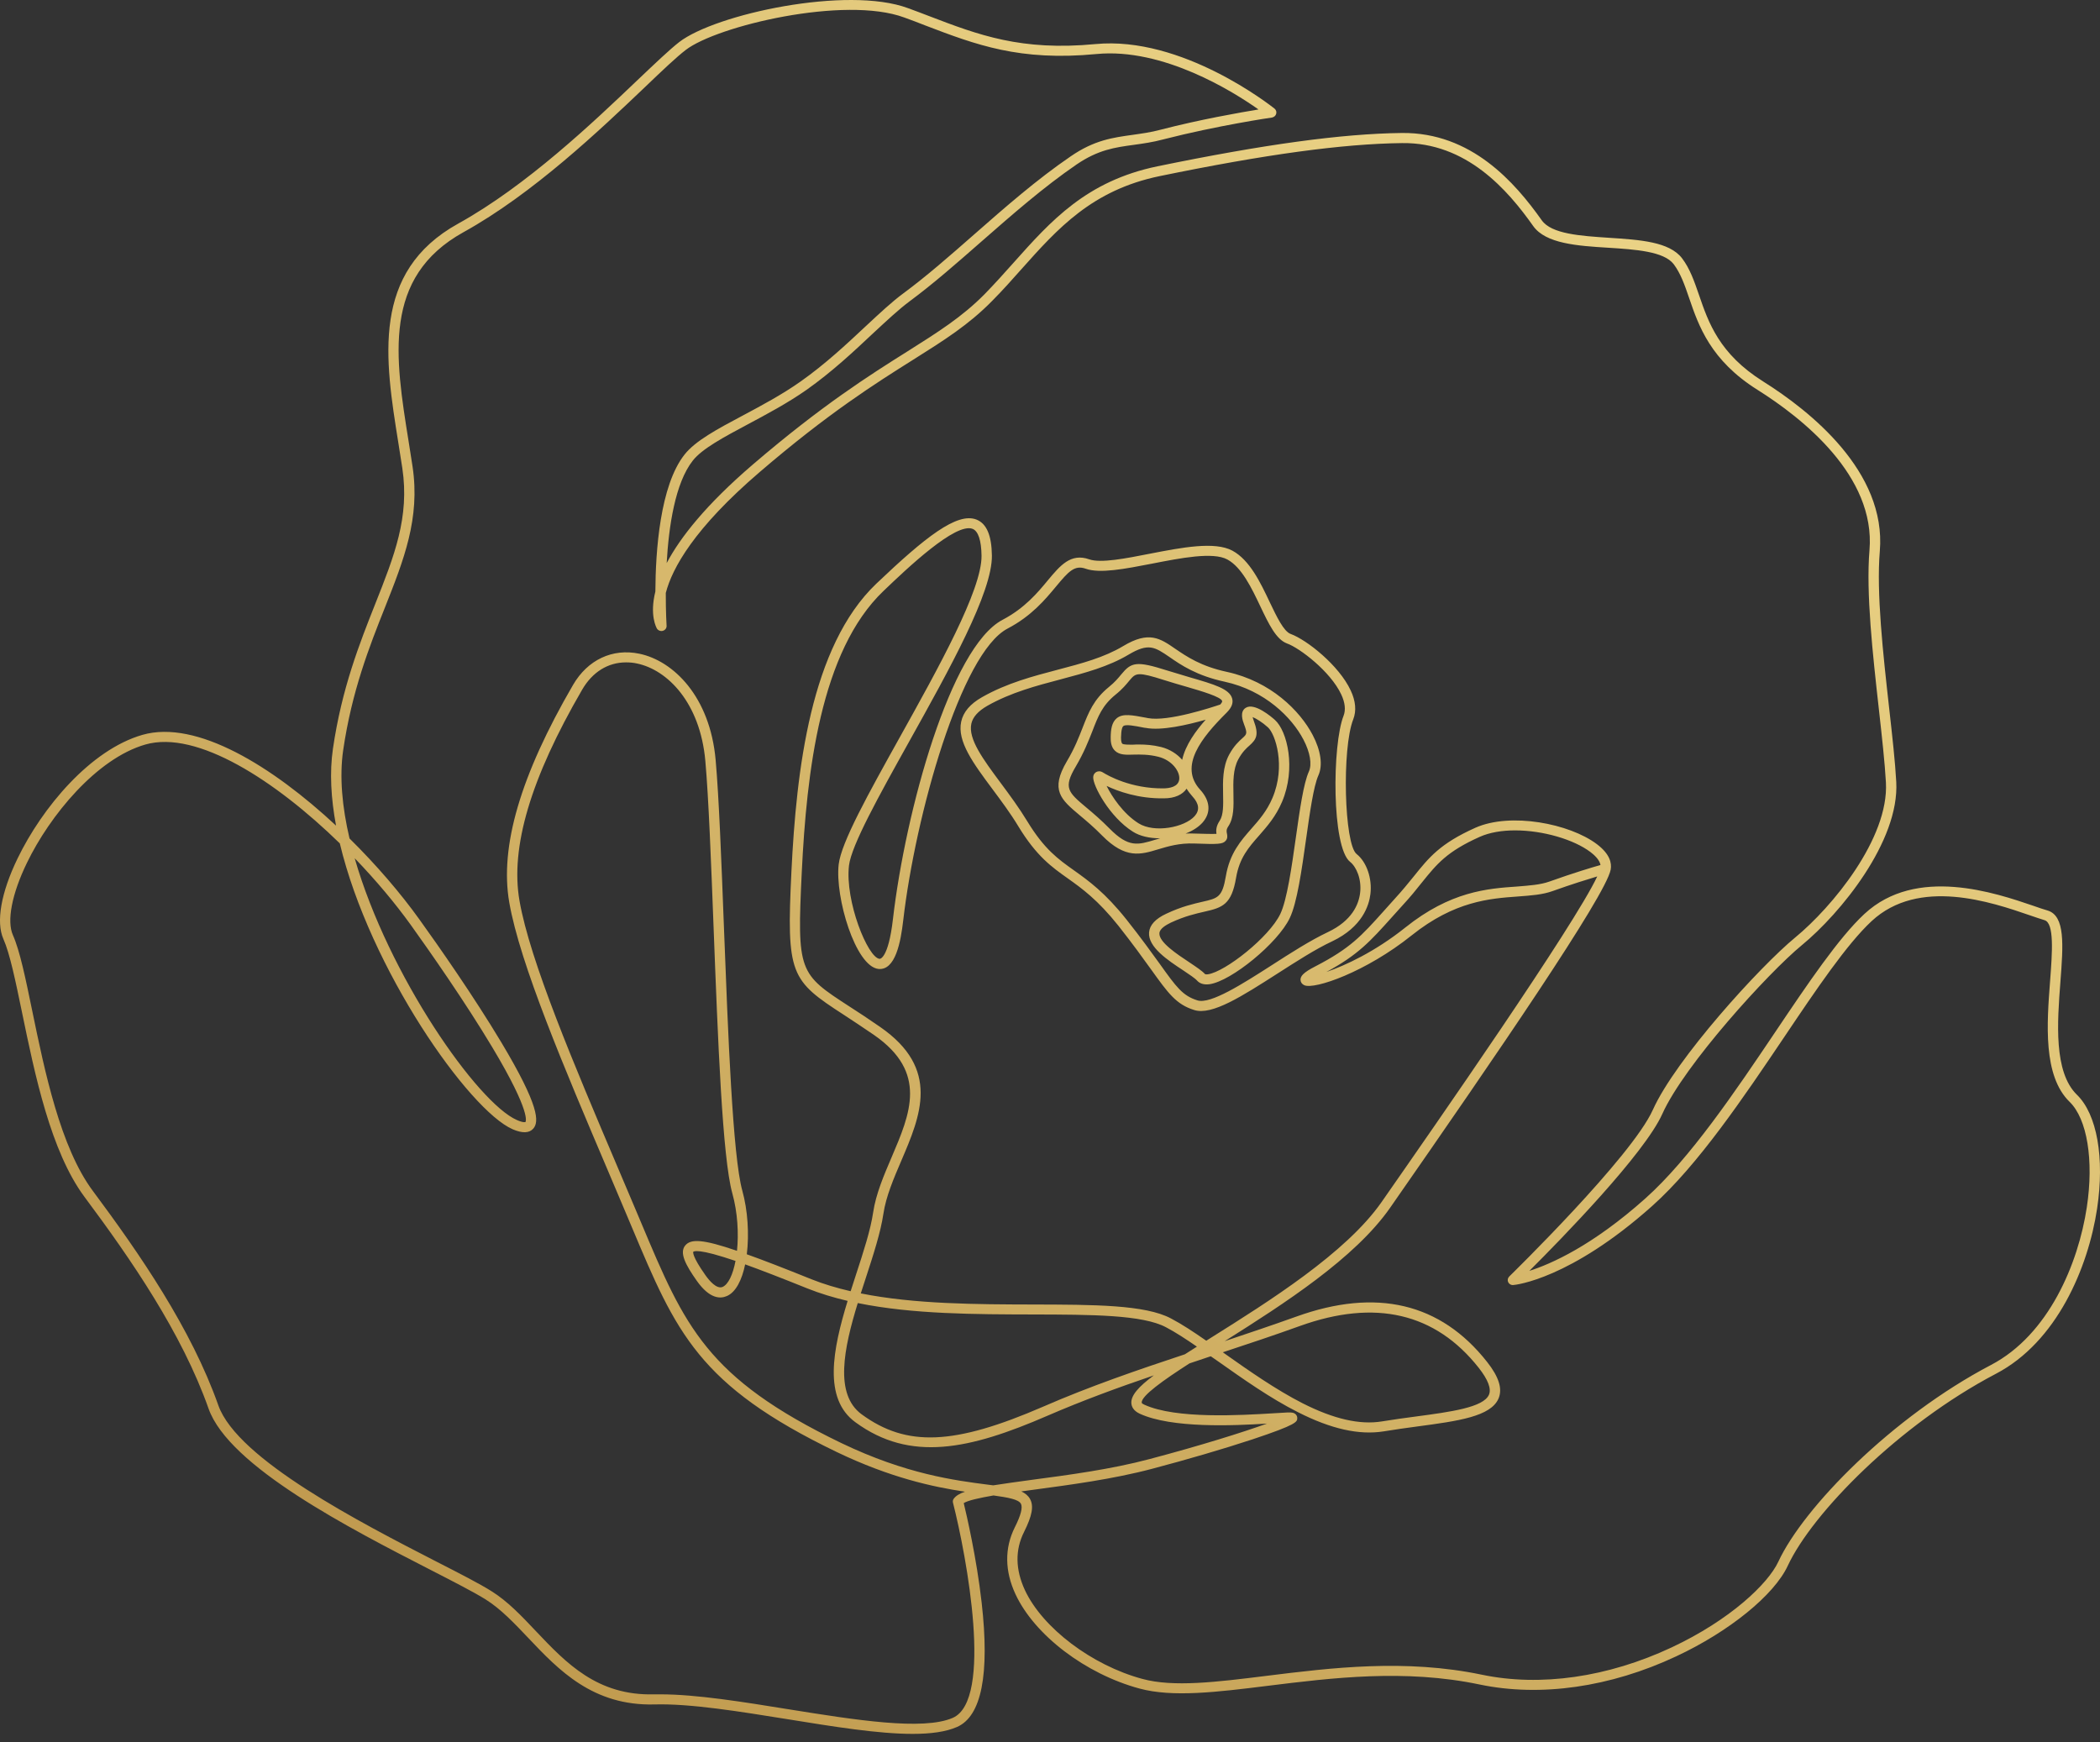 <svg width="188" height="156" viewBox="0 0 188 156" fill="none" xmlns="http://www.w3.org/2000/svg">
<rect x="0" y="0" width="188" height="156" fill="#333333" stroke="none"/>
<path fill-rule="evenodd" clip-rule="evenodd" d="M81.712 155.238C78.631 155.238 74.632 154.592 70.482 153.92C66.21 153.235 61.797 152.511 58.588 152.602C53.069 152.744 50.008 149.513 47.303 146.658C46.037 145.327 44.843 144.06 43.487 143.208C42.476 142.574 40.67 141.644 38.577 140.571C31.379 136.876 20.502 131.306 18.67 126.112C16.283 119.353 11.714 112.724 7.56 107.155C4.537 103.084 3.115 96.184 1.971 90.64C1.388 87.823 0.885 85.381 0.306 84.076C-0.372 82.551 0.088 79.928 1.57 76.865C3.77 72.317 8.081 67.135 12.757 65.791C17.602 64.409 24.397 68.621 30.084 73.919C29.629 71.477 29.497 69.151 29.806 67.032C30.596 61.63 32.185 57.624 33.587 54.084C35.31 49.742 36.674 46.305 36.017 41.911C35.905 41.162 35.782 40.399 35.664 39.663C34.458 32.129 33.209 24.35 41.018 20.021C47.156 16.623 53.136 10.924 57.093 7.151C58.687 5.639 59.946 4.437 60.808 3.765C64.055 1.259 75.845 -1.287 81.287 0.729C81.935 0.961 82.563 1.207 83.177 1.44C87.598 3.133 91.414 4.58 98.06 3.947C105.846 3.197 113.766 9.464 114.099 9.722C114.24 9.839 114.298 10.02 114.249 10.188C114.201 10.369 114.053 10.485 113.871 10.524C113.823 10.524 108.945 11.248 104.163 12.475C103.201 12.734 102.349 12.85 101.523 12.966C99.805 13.199 98.321 13.405 96.384 14.723C93.403 16.765 90.58 19.246 87.848 21.637C85.638 23.575 83.549 25.41 81.437 26.973C80.461 27.697 79.388 28.705 78.147 29.855C76.43 31.47 74.485 33.292 72.217 34.895C70.525 36.083 68.631 37.091 66.96 37.983C64.763 39.159 62.866 40.167 62.022 41.239C60.442 43.242 59.868 47.119 59.684 50.414C60.885 48.14 63.178 45.206 67.413 41.575C73.595 36.277 77.848 33.59 81.265 31.444C83.988 29.726 86.138 28.369 88.142 26.341C89.05 25.41 89.908 24.454 90.736 23.523C94.091 19.763 97.262 16.209 103.614 14.891C113.158 12.927 120.112 11.971 125.499 11.906C131.721 11.841 135.626 16.339 138.025 19.724C138.894 20.952 141.499 21.12 144.016 21.288C146.808 21.469 149.445 21.637 150.582 23.123C151.293 24.053 151.685 25.203 152.1 26.405C152.946 28.873 153.905 31.677 157.852 34.158C162.007 36.768 168.888 42.209 168.288 49.342C167.973 53.076 168.583 58.555 169.123 63.388C169.4 65.856 169.662 68.195 169.76 70.004C170.055 75.34 164.737 81.802 161.314 84.618C158.294 87.1 150.773 95.37 148.821 99.724C147.216 103.304 139.808 110.902 136.914 113.784C138.859 113.164 142.553 111.535 147.286 107.31C151.3 103.73 155.362 97.696 158.945 92.372C161.858 88.043 164.609 83.96 166.908 81.828C171.551 77.512 178.643 79.941 182.05 81.104C182.54 81.272 182.963 81.427 183.301 81.517C184.906 81.996 184.707 84.606 184.455 87.914C184.18 91.506 183.84 95.977 185.937 98.019C187.734 99.763 188.425 103.666 187.74 108.215C186.943 113.487 184.144 120.142 178.681 122.997C169.984 127.559 162.24 135.48 160.049 140.183C158.83 142.807 154.813 146.076 150.052 148.299C144.158 151.064 137.912 151.955 132.467 150.818C125.754 149.41 119.238 150.224 113.49 150.935C108.921 151.504 104.978 151.982 102.015 151.18C97.185 149.875 92.617 146.399 90.909 142.729C89.945 140.662 89.923 138.607 90.842 136.759C91.395 135.661 91.574 134.963 91.393 134.627C91.173 134.24 90.251 134.072 88.941 133.891C87.683 134.111 86.669 134.33 86.277 134.575C86.522 135.596 87.427 139.46 87.882 143.492C88.609 149.914 87.867 153.662 85.678 154.618C84.678 155.057 83.32 155.238 81.712 155.238ZM59.116 151.697C62.347 151.697 66.557 152.382 70.635 153.041C76.532 153.984 82.631 154.966 85.296 153.803C88.934 152.214 86.542 139.357 85.314 134.537C85.282 134.408 85.308 134.278 85.389 134.175C85.57 133.929 85.895 133.723 86.385 133.555C83.525 133.128 79.691 132.301 74.905 130.001C62.515 124.031 60.526 119.301 56.564 109.868L56.128 108.835C55.569 107.504 54.994 106.16 54.415 104.79C50.545 95.693 46.542 86.273 45.591 80.794C44.723 75.793 46.592 69.422 51.302 61.32C52.61 59.072 54.831 58.025 57.237 58.529C60.274 59.162 63.564 62.354 64.068 68.053C64.365 71.4 64.58 77.02 64.808 82.977C65.178 92.591 65.594 103.498 66.454 106.599C66.942 108.357 67.08 110.489 66.857 112.298C68.349 112.828 70.239 113.564 72.645 114.534C73.743 114.973 74.92 115.321 76.153 115.606C76.31 115.115 76.467 114.637 76.624 114.146C77.297 112.091 77.932 110.14 78.168 108.55C78.413 106.896 79.128 105.229 79.819 103.614C81.493 99.699 83.074 96.016 78.254 92.669C77.227 91.958 76.343 91.39 75.564 90.873C70.754 87.759 70.399 87.294 70.852 78.016C71.295 68.97 72.558 57.87 78.46 52.249C82.821 48.101 85.685 45.827 87.43 46.524C88.326 46.886 88.774 47.933 88.798 49.742C88.841 53.024 85.035 59.86 81.353 66.463C78.709 71.206 76.213 75.69 76.004 77.499C75.639 80.665 77.681 85.743 78.74 85.846C78.748 85.859 79.523 85.898 79.939 82.293C81.06 72.627 85.093 57.934 89.755 55.492C91.741 54.446 92.895 53.063 93.822 51.939C94.913 50.633 95.858 49.496 97.512 50.078C98.541 50.44 100.778 50.001 102.944 49.574C105.797 49.019 108.748 48.45 110.33 49.303C111.881 50.143 112.836 52.145 113.679 53.929C114.292 55.208 114.924 56.539 115.545 56.758C116.99 57.288 119.869 59.563 120.916 61.811C121.368 62.767 121.444 63.647 121.145 64.409C120.12 67.019 120.336 75.586 121.451 76.465C122.345 77.175 122.853 78.648 122.685 80.044C122.561 81.078 121.954 82.99 119.279 84.27C117.755 84.98 116.023 86.105 114.346 87.177C111.217 89.18 108.513 90.924 106.923 90.433C105.291 89.93 104.587 88.935 103.045 86.79C102.322 85.782 101.42 84.529 100.136 82.9C98.276 80.562 96.853 79.541 95.599 78.649C94.157 77.628 92.795 76.659 91.183 74.01C90.459 72.808 89.635 71.71 88.838 70.637C87.137 68.35 85.669 66.373 86.049 64.615C86.237 63.749 86.848 63.026 87.916 62.419C90.144 61.153 92.48 60.545 94.736 59.95C96.853 59.395 98.851 58.865 100.553 57.844C102.859 56.462 103.856 57.146 105.235 58.102C106.246 58.787 107.504 59.654 109.845 60.157C113.765 61.01 116.377 63.633 117.516 65.804C118.248 67.2 118.435 68.518 118.028 69.422C117.594 70.392 117.254 72.795 116.926 75.121C116.53 77.925 116.12 80.833 115.46 82.203C114.404 84.425 110.239 87.849 108.271 88.12C107.678 88.198 107.352 87.992 107.183 87.811C106.992 87.591 106.484 87.255 105.946 86.893C104.528 85.963 102.765 84.787 102.869 83.482C102.921 82.823 103.444 82.254 104.422 81.802C105.792 81.156 106.852 80.923 107.626 80.742C109.042 80.419 109.421 80.342 109.744 78.442C110.09 76.4 111.071 75.289 112.021 74.203C112.705 73.428 113.414 72.627 113.917 71.438C115.124 68.596 114.179 65.714 113.508 65.119C112.995 64.654 112.441 64.318 112.137 64.202C112.155 64.279 112.187 64.383 112.239 64.525C112.717 65.791 112.479 66.192 111.858 66.748C111.576 66.993 111.223 67.316 110.861 67.975C110.376 68.867 110.399 70.004 110.422 71.102C110.444 72.188 110.467 73.222 109.971 73.971C109.765 74.268 109.801 74.449 109.84 74.63C109.872 74.785 109.927 75.056 109.727 75.276C109.455 75.586 109.053 75.599 106.92 75.521C105.565 75.47 104.568 75.78 103.692 76.039C102.119 76.517 100.761 76.93 98.668 74.811C97.921 74.049 97.255 73.493 96.67 73.002C94.993 71.593 93.982 70.754 95.512 68.156C96.206 66.993 96.588 65.998 96.927 65.133C97.452 63.789 97.905 62.625 99.266 61.514C99.81 61.075 100.129 60.687 100.382 60.377C101.275 59.292 101.724 59.149 104.482 60.028C105.191 60.248 105.884 60.454 106.494 60.635C108.73 61.281 110.079 61.682 110.311 62.548C110.416 62.949 110.259 63.349 109.841 63.775C109.837 63.775 109.832 63.776 109.828 63.789L109.791 63.827C107.552 66.05 105.523 68.608 107.44 70.701C108.354 71.697 108.431 72.769 107.655 73.648C107.283 74.062 106.749 74.397 106.136 74.63C106.396 74.617 106.668 74.617 106.955 74.63C107.587 74.643 108.479 74.681 108.902 74.656C108.86 74.384 108.853 73.984 109.193 73.48C109.533 72.963 109.515 72.072 109.496 71.115C109.472 69.965 109.445 68.66 110.04 67.562C110.478 66.761 110.911 66.373 111.227 66.088C111.625 65.727 111.686 65.675 111.367 64.835C111.265 64.563 110.953 63.737 111.516 63.375C112.301 62.871 113.838 64.189 114.139 64.461C115.245 65.456 116.042 68.802 114.774 71.787C114.214 73.105 113.459 73.958 112.727 74.798C111.78 75.871 110.963 76.801 110.659 78.584C110.255 80.975 109.457 81.259 107.838 81.621C107.064 81.802 106.101 82.008 104.822 82.603C104.371 82.822 103.825 83.146 103.795 83.546C103.731 84.348 105.379 85.433 106.47 86.156C107.108 86.583 107.612 86.919 107.882 87.216C107.889 87.216 107.962 87.255 108.141 87.229C109.691 87.009 113.625 83.908 114.618 81.828C115.22 80.574 115.638 77.615 116.007 75.005C116.359 72.511 116.693 70.146 117.177 69.074C117.469 68.427 117.286 67.355 116.689 66.218C115.647 64.228 113.247 61.824 109.643 61.036C107.12 60.493 105.721 59.537 104.699 58.826C103.373 57.922 102.825 57.547 101.041 58.607C99.223 59.692 97.162 60.235 94.98 60.816C92.78 61.398 90.507 61.993 88.387 63.194C87.556 63.672 87.088 64.202 86.957 64.796C86.661 66.166 88.019 67.988 89.591 70.107C90.399 71.193 91.237 72.33 91.982 73.557C93.496 76.038 94.725 76.917 96.147 77.925C97.452 78.856 98.932 79.915 100.87 82.357C102.17 83.998 103.078 85.265 103.808 86.273C105.311 88.379 105.873 89.154 107.204 89.568C108.371 89.93 111.274 88.069 113.834 86.428C115.535 85.33 117.293 84.205 118.871 83.456C121.037 82.435 121.639 80.975 121.763 79.941C121.911 78.701 121.423 77.602 120.863 77.162C119.203 75.844 119.259 66.67 120.281 64.086C120.486 63.556 120.417 62.91 120.072 62.173C119.104 60.106 116.342 58.012 115.221 57.612C114.241 57.25 113.59 55.88 112.837 54.303C112.053 52.649 111.165 50.789 109.876 50.091C108.594 49.393 105.689 49.962 103.125 50.466C100.73 50.931 98.469 51.371 97.194 50.918C96.203 50.569 95.668 51.151 94.543 52.508C93.564 53.684 92.345 55.157 90.195 56.281C86.033 58.465 81.954 72.963 80.861 82.396C80.636 84.347 80.159 86.906 78.637 86.751C76.576 86.519 74.745 80.316 75.082 77.395C75.311 75.418 77.733 71.076 80.537 66.037C83.993 59.834 87.91 52.804 87.871 49.755C87.852 48.385 87.578 47.558 87.076 47.352C85.559 46.744 81.203 50.892 79.11 52.895C73.436 58.284 72.213 69.177 71.779 78.055C71.341 87.061 71.518 87.177 76.079 90.136C76.865 90.64 77.756 91.222 78.795 91.946C84.212 95.693 82.415 99.892 80.676 103.95C80.006 105.513 79.314 107.129 79.086 108.667C78.839 110.334 78.193 112.324 77.51 114.417C77.361 114.882 77.21 115.348 77.061 115.8C81.877 116.769 87.438 116.782 92.489 116.795C97.879 116.808 102.533 116.808 104.839 118.048C105.798 118.552 106.861 119.25 107.99 120.038C108.145 119.935 108.299 119.844 108.459 119.741C113.545 116.549 120.509 112.182 123.685 107.62C128.55 100.642 140.907 82.9 142.992 78.468C142.134 78.726 140.708 79.165 139.014 79.773C138.088 80.109 137.072 80.174 135.896 80.264C133.366 80.445 130.216 80.678 126.385 83.74C122.27 87.035 117.685 88.612 116.771 88.211C116.563 88.121 116.434 87.94 116.427 87.733C116.417 87.41 116.639 87.087 117.784 86.505C120.879 84.903 121.886 83.792 123.889 81.556C124.194 81.208 124.516 80.859 124.873 80.458C125.56 79.709 126.093 79.049 126.564 78.468C127.941 76.749 128.934 75.522 132.077 74.113C135.232 72.705 140.513 73.738 142.95 75.573C144.155 76.478 144.294 77.305 144.196 77.848C144.195 77.861 144.192 77.861 144.191 77.874C143.725 80.225 133.954 94.478 124.455 108.124C121.308 112.646 114.953 116.73 109.64 120.077C111.758 119.366 113.917 118.643 116.044 117.88C123.217 115.296 128.962 116.652 133.122 121.925C134.184 123.269 134.522 124.341 134.156 125.207C133.469 126.822 130.563 127.223 126.884 127.714C125.906 127.843 124.897 127.985 123.873 128.153C121.68 128.502 119.17 127.947 116.198 126.435C113.725 125.194 111.251 123.437 109.069 121.899C108.845 121.744 108.622 121.589 108.399 121.434C108.366 121.447 108.33 121.447 108.297 121.46C107.696 121.666 107.093 121.86 106.488 122.067C104.155 123.566 102.168 124.974 102.21 125.582C102.214 125.659 102.389 125.737 102.442 125.763C105.27 127.068 111.129 126.706 113.943 126.538C115.147 126.46 115.536 126.435 115.743 126.487C115.976 126.551 116.134 126.732 116.135 126.952C116.136 127.3 116.138 127.533 112.101 128.877C109.516 129.729 106.338 130.66 103.154 131.5C99.663 132.431 95.731 132.947 92.572 133.373C92.196 133.425 91.812 133.477 91.43 133.529C91.784 133.697 92.042 133.903 92.209 134.201C92.561 134.834 92.408 135.7 91.676 137.16C90.87 138.762 90.897 140.519 91.753 142.367C93.332 145.753 97.752 149.1 102.265 150.315C105.046 151.077 108.905 150.599 113.371 150.043C119.195 149.32 125.794 148.506 132.663 149.94C137.907 151.038 143.939 150.172 149.65 147.497C154.909 145.029 158.29 141.786 159.202 139.822C161.455 134.976 169.372 126.861 178.238 122.209C183.403 119.509 186.057 113.138 186.82 108.085C187.457 103.873 186.851 100.177 185.281 98.652C182.884 96.326 183.243 91.622 183.531 87.849C183.724 85.29 183.927 82.641 183.029 82.383C182.673 82.28 182.241 82.124 181.741 81.957C178.259 80.755 171.78 78.546 167.549 82.474C165.328 84.541 162.605 88.573 159.722 92.863C156.109 98.226 152.012 104.312 147.915 107.969C140.563 114.534 135.687 115.037 135.483 115.05C135.289 115.076 135.104 114.973 135.021 114.792C134.937 114.624 134.975 114.43 135.112 114.288C135.22 114.184 146.077 103.588 147.97 99.363C150.007 94.827 157.559 86.531 160.715 83.934C164.002 81.233 169.112 75.069 168.835 70.055C168.736 68.272 168.477 65.946 168.201 63.478C167.658 58.607 167.042 53.089 167.363 49.264C167.923 42.596 161.33 37.415 157.347 34.908C153.126 32.259 152.069 29.171 151.22 26.689C150.813 25.501 150.459 24.48 149.836 23.653C148.955 22.503 146.412 22.334 143.955 22.179C141.216 22.011 138.383 21.818 137.261 20.241C134.98 17.011 131.281 12.733 125.512 12.811C120.188 12.876 113.291 13.819 103.808 15.77C97.761 17.023 94.689 20.461 91.437 24.105C90.603 25.048 89.737 26.017 88.813 26.948C86.734 29.067 84.544 30.45 81.771 32.194C78.379 34.326 74.158 36.988 68.03 42.247C62.146 47.287 60.178 50.866 59.604 53.089C59.599 54.795 59.672 55.983 59.675 56.022C59.69 56.229 59.555 56.41 59.35 56.475C59.144 56.539 58.921 56.449 58.813 56.281C58.757 56.178 58.14 55.092 58.671 52.959C58.689 49.328 59.087 43.475 61.284 40.697C62.247 39.469 64.224 38.41 66.513 37.195C68.16 36.316 70.027 35.321 71.671 34.158C73.887 32.595 75.807 30.798 77.502 29.209C78.764 28.033 79.855 27.012 80.873 26.263C82.955 24.725 85.03 22.903 87.225 20.977C89.976 18.561 92.823 16.067 95.85 14C97.968 12.539 99.631 12.32 101.392 12.075C102.19 11.958 103.016 11.854 103.923 11.609C107.41 10.704 110.946 10.084 112.665 9.8C110.434 8.223 104.135 4.257 98.152 4.838C91.283 5.497 87.37 4.011 82.838 2.28C82.224 2.034 81.601 1.801 80.957 1.568C75.628 -0.409 64.173 2.318 61.385 4.476C60.562 5.109 59.318 6.285 57.742 7.797C53.752 11.596 47.72 17.347 41.478 20.797C34.224 24.829 35.368 31.961 36.581 39.521C36.7 40.27 36.823 41.033 36.935 41.782C37.625 46.408 36.155 50.117 34.454 54.407C33.068 57.896 31.499 61.863 30.724 67.161C30.376 69.539 30.629 72.253 31.291 75.07C33.718 77.46 35.888 80.005 37.537 82.305C39.22 84.644 42.415 89.206 44.889 93.341C48.316 99.065 48.256 100.448 47.745 101.042C47.388 101.456 46.765 101.482 45.898 101.107C41.981 99.402 33.105 86.764 30.421 75.509C24.668 69.901 17.647 65.339 13.018 66.657C8.644 67.91 4.453 73.028 2.411 77.253C1.061 80.032 0.593 82.461 1.158 83.727C1.774 85.11 2.287 87.591 2.88 90.473C4.005 95.926 5.407 102.723 8.312 106.625C12.506 112.259 17.12 118.953 19.548 125.827C21.261 130.673 32.373 136.371 39.011 139.783C41.21 140.907 42.947 141.799 43.993 142.458C45.446 143.363 46.68 144.667 47.986 146.05C50.683 148.893 53.474 151.839 58.564 151.697C58.744 151.697 58.929 151.697 59.116 151.697ZM56.045 59.304C54.437 59.304 53.037 60.157 52.11 61.76C47.507 69.681 45.674 75.858 46.506 80.639C47.44 86.028 51.422 95.396 55.273 104.454C55.852 105.811 56.428 107.168 56.987 108.498L57.423 109.533C61.299 118.746 63.242 123.372 75.319 129.2C81.128 131.991 85.514 132.547 88.418 132.922C88.589 132.948 88.755 132.96 88.917 132.986C89.876 132.831 91.046 132.676 92.447 132.482C95.577 132.068 99.477 131.552 102.91 130.634C107.5 129.42 111.279 128.231 113.427 127.456C110.372 127.65 104.9 127.882 102.044 126.577C101.451 126.305 101.303 125.918 101.283 125.633C101.236 124.949 101.902 124.173 103.296 123.139C100.105 124.225 96.894 125.401 93.762 126.758C86.794 129.782 81.491 130.931 76.582 127.339C73.67 125.22 74.553 120.814 75.883 116.472C74.625 116.175 73.42 115.812 72.29 115.36C69.849 114.378 68.076 113.693 66.709 113.202C66.421 114.598 65.879 115.683 65.084 116.032C64.481 116.304 63.521 116.291 62.382 114.676C61.368 113.241 60.804 112.156 61.345 111.509C61.846 110.902 62.925 110.941 65.978 111.988C66.138 110.437 66.039 108.563 65.558 106.831C64.671 103.627 64.271 93.147 63.882 83.003C63.654 77.072 63.441 71.451 63.145 68.13C62.679 62.897 59.745 59.977 57.042 59.408C56.702 59.33 56.37 59.304 56.045 59.304ZM76.791 116.666C75.54 120.736 74.685 124.832 77.139 126.628C81.171 129.575 85.421 129.393 93.382 125.943C97.56 124.121 101.862 122.648 106.073 121.253C106.414 121.033 106.775 120.801 107.153 120.568C106.161 119.883 105.227 119.275 104.391 118.836C102.294 117.712 97.749 117.699 92.487 117.687C87.362 117.674 81.718 117.674 76.791 116.666ZM109.473 121.072C109.521 121.11 109.568 121.136 109.615 121.175C111.772 122.7 114.216 124.418 116.629 125.646C119.415 127.055 121.734 127.584 123.719 127.261C124.755 127.093 125.773 126.951 126.759 126.822C129.872 126.409 132.815 126.008 133.297 124.871C133.525 124.341 133.218 123.527 132.384 122.467C128.502 117.544 123.114 116.291 116.367 118.72C114.074 119.547 111.748 120.322 109.473 121.072ZM62.376 112.014C62.144 112.014 62.076 112.065 62.063 112.078C62.052 112.104 61.946 112.466 63.145 114.159C63.497 114.663 64.165 115.451 64.696 115.218C65.206 114.986 65.615 114.107 65.846 112.892C65.455 112.763 65.099 112.647 64.772 112.544C63.401 112.117 62.714 112.014 62.376 112.014ZM31.753 76.839C34.773 87.345 42.764 98.755 46.277 100.28C46.865 100.539 47.036 100.461 47.037 100.461C47.059 100.435 47.611 99.686 44.088 93.793C41.629 89.684 38.45 85.148 36.775 82.81C35.388 80.884 33.663 78.817 31.753 76.839ZM135.636 74.346C134.472 74.346 133.362 74.526 132.465 74.927C129.528 76.245 128.64 77.344 127.294 79.011C126.815 79.618 126.273 80.29 125.568 81.052C125.213 81.453 124.891 81.802 124.59 82.138C122.687 84.257 121.592 85.485 118.744 87.022C120.408 86.454 123.092 85.213 125.794 83.055C129.854 79.799 133.166 79.553 135.827 79.372C136.934 79.282 137.891 79.217 138.694 78.933C140.857 78.158 142.589 77.641 143.283 77.447C143.204 76.969 142.706 76.53 142.382 76.284C140.892 75.16 138.133 74.346 135.636 74.346ZM102.043 60.364C101.588 60.364 101.415 60.571 101.108 60.933C100.843 61.256 100.477 61.708 99.861 62.199C98.687 63.156 98.312 64.112 97.796 65.456C97.445 66.347 97.046 67.368 96.318 68.609C95.166 70.547 95.612 70.921 97.275 72.317C97.849 72.795 98.561 73.402 99.339 74.191C101.035 75.909 101.879 75.651 103.413 75.186C103.557 75.147 103.705 75.095 103.86 75.056C102.944 75.056 102.068 74.876 101.42 74.462C99.327 73.144 97.829 70.327 97.868 69.578C97.885 69.281 98.079 69.151 98.161 69.112C98.265 69.06 98.481 68.996 98.746 69.164C99.134 69.409 101.219 70.624 104.191 70.585C104.668 70.572 105.482 70.469 105.569 69.784C105.658 69.073 104.912 68.053 103.697 67.755C102.83 67.536 102.082 67.549 101.481 67.562C100.797 67.588 100.21 67.6 99.813 67.213C99.459 66.877 99.426 66.36 99.433 65.998C99.443 65.339 99.519 64.667 99.99 64.292C100.534 63.866 101.325 64.021 102.634 64.266L102.755 64.292C104.559 64.641 108.548 63.31 109.24 63.078C109.395 62.91 109.423 62.806 109.413 62.768C109.312 62.393 107.602 61.889 106.226 61.488C105.611 61.307 104.912 61.114 104.192 60.881C103.066 60.519 102.443 60.364 102.043 60.364ZM99.068 70.366C99.533 71.309 100.562 72.859 101.926 73.712C103.341 74.604 106.044 74.087 106.951 73.066C107.419 72.537 107.352 71.955 106.745 71.296C106.54 71.063 106.369 70.844 106.23 70.611C105.865 71.154 105.154 71.477 104.203 71.477C101.907 71.516 100.086 70.844 99.068 70.366ZM101.983 66.657C102.531 66.657 103.193 66.696 103.931 66.877C104.752 67.083 105.397 67.523 105.834 68.027C106.125 66.696 107.055 65.43 107.938 64.435C106.326 64.9 103.971 65.442 102.575 65.171L102.454 65.158C101.555 64.977 100.78 64.835 100.573 65.003C100.482 65.068 100.372 65.3 100.358 66.024C100.353 66.425 100.432 66.541 100.466 66.579C100.582 66.683 101.028 66.67 101.457 66.67C101.619 66.657 101.794 66.657 101.983 66.657Z" fill="url(#paint0_linear_3490_986)"/>
<defs>
<linearGradient id="paint0_linear_3490_986" x1="225.691" y1="-21.032" x2="58.311" y2="204.727" gradientUnits="userSpaceOnUse">
<stop stop-color="#FFEEA0"/>
<stop offset="1" stop-color="#B78E43"/>
</linearGradient>
</defs>
</svg>
